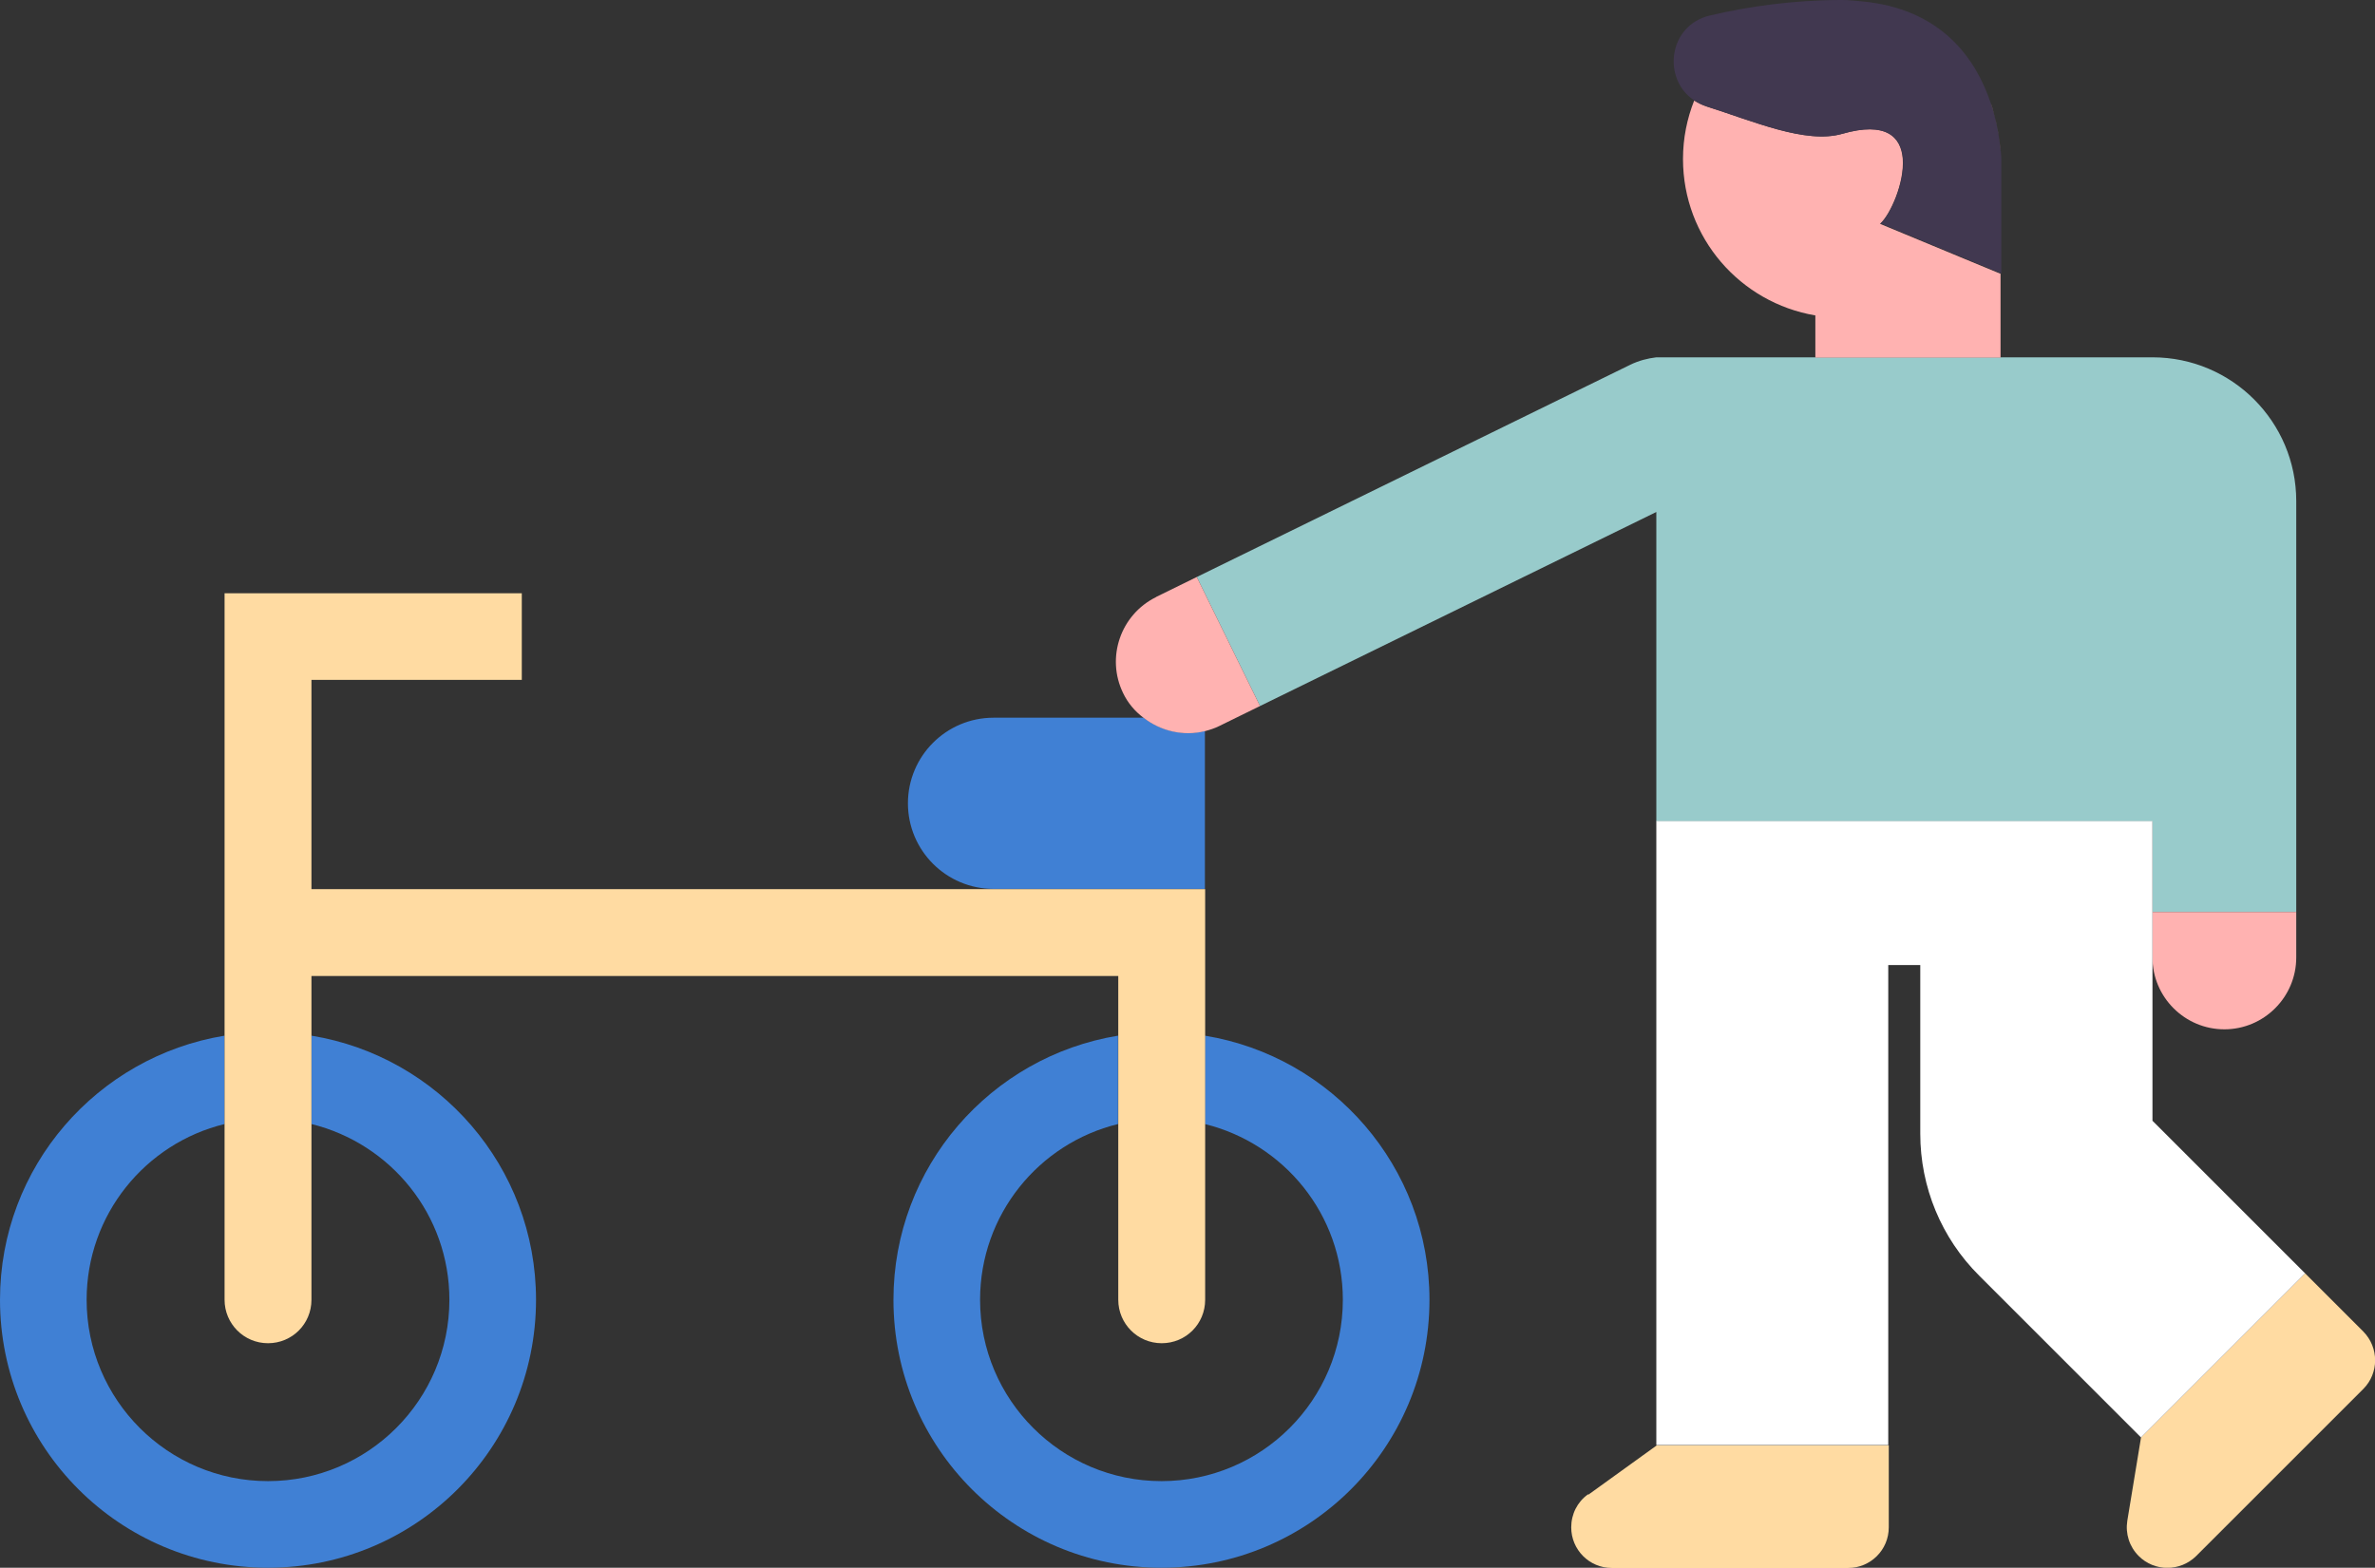 <?xml version="1.0" encoding="UTF-8"?>
<svg id="Layer_2" data-name="Layer 2" xmlns="http://www.w3.org/2000/svg" viewBox="0 0 93.49 61.73">
  <rect x="0" y="0" width="93.49" height="61.73" fill="#333333" stroke="none"/>
  <defs>
    <style>
      .cls-1 {
        fill: #413850;
      }

      .cls-1, .cls-2, .cls-3, .cls-4, .cls-5, .cls-6 {
        stroke-width: 0px;
      }

      .cls-2 {
        fill: #4080d4;
      }

      .cls-3 {
        fill: #98cbcb;
      }

      .cls-4 {
        fill: #ffdba2;
      }

      .cls-5 {
        fill: #fff;
      }

      .cls-6 {
        fill: #ffb2b1;
      }
    </style>
  </defs>
  <g id="_圖層_4" data-name="圖層 4">
    <g>
      <path class="cls-2" d="M52.86,51.18c0,3.94-3.2,7.14-7.14,7.14s-7.14-3.2-7.14-7.14c0-3.35,2.31-6.16,5.43-6.92v-3.48c-5.01.82-8.84,5.16-8.84,10.4,0,5.83,4.72,10.55,10.55,10.55s10.55-4.72,10.55-10.55c0-5.24-3.83-9.58-8.84-10.4v3.48c3.12.77,5.43,3.57,5.43,6.92Z"/>
      <path class="cls-2" d="M17.69,51.18c0,3.94-3.2,7.14-7.14,7.14s-7.14-3.2-7.14-7.14c0-3.35,2.31-6.16,5.43-6.92v-3.48c-5.01.82-8.84,5.16-8.84,10.4,0,5.83,4.72,10.55,10.55,10.55s10.55-4.72,10.55-10.55c0-5.24-3.83-9.58-8.84-10.4v3.48c3.12.77,5.43,3.57,5.43,6.92Z"/>
      <path class="cls-2" d="M45.01,28.26h-5.9c-1.86,0-3.37,1.51-3.37,3.37h0c0,1.86,1.51,3.37,3.37,3.37h8.32v-6.22c-.85.21-1.74,0-2.42-.53Z"/>
      <path class="cls-3" d="M84.73,14.07h-19.53c-.34.04-.69.13-1.02.29l-17.07,8.36,2.49,5.08,15.6-7.64v12.18h19.53v3.57h5.66v-16.18c0-3.12-2.53-5.66-5.66-5.66Z"/>
      <g>
        <path class="cls-6" d="M78.67,5.35c-.03-.24-.08-.47-.14-.7.07.26.11.49.14.7Z"/>
        <path class="cls-6" d="M78.67,5.35c.03.2.07.39.08.6-.01-.15-.04-.36-.08-.6Z"/>
        <path class="cls-6" d="M78.53,4.65c-.05-.19-.1-.39-.17-.6.07.19.12.4.17.6Z"/>
        <path class="cls-6" d="M74.02,8.8c.39-.36.95-1.6.88-2.55-.07-.86-.65-1.48-2.39-.98-1.44.41-3.5-.5-5.34-1.08-.18-.06-.33-.14-.48-.23-.28.71-.44,1.48-.44,2.3,0,3.1,2.25,5.66,5.21,6.16v1.66h7.29v-3.3l-1.4-.58-3.35-1.39Z"/>
        <path class="cls-6" d="M45.51,23.51c-1.4.69-1.98,2.38-1.3,3.78.19.4.47.72.8.97.68.53,1.57.74,2.42.53.19-.05.38-.11.56-.2l1.61-.79-2.49-5.08-1.61.79Z"/>
        <path class="cls-6" d="M84.73,35.91v1.79c0,1.56,1.27,2.83,2.83,2.83s2.83-1.27,2.83-2.83v-1.79h-5.66Z"/>
      </g>
      <path class="cls-1" d="M78.75,5.95c-.03-.38-.12-1.1-.39-1.9-.56-1.68-1.9-3.72-5.11-4-.24-.02-.47-.05-.74-.05-1.95,0-3.71.26-5.2.61-1.65.39-1.89,2.51-.61,3.35.14.09.3.17.48.23,1.83.58,3.9,1.49,5.34,1.08,1.73-.5,2.32.13,2.39.98.07.95-.49,2.19-.88,2.55l3.35,1.39,1.4.58v-4.52s0-.11-.02-.3Z"/>
      <g>
        <path class="cls-4" d="M44.01,35.01H12.26v-8.24h8.28v-3.41h-11.7v27.82c0,.94.76,1.71,1.71,1.71s1.71-.76,1.71-1.71v-12.75h31.76v12.75c0,.94.76,1.71,1.71,1.71s1.71-.76,1.71-1.71v-16.17h-3.41Z"/>
        <path class="cls-4" d="M62.51,58.84c-.42.3-.66.78-.66,1.3,0,.88.71,1.6,1.6,1.6h9.3c.88,0,1.6-.71,1.6-1.6v-3.23h-9.13l-2.69,1.94Z"/>
        <path class="cls-4" d="M93.03,52.43l-2.29-2.29-6.46,6.46-.54,3.28c-.08.51.08,1.02.45,1.39h0c.62.62,1.63.62,2.26,0l6.58-6.58c.62-.62.62-1.63,0-2.26Z"/>
      </g>
      <path class="cls-5" d="M84.73,44.13v-11.8h-19.53v24.57h9.13v-18.9h1.26v6.64c0,2.1.83,4.11,2.32,5.59l6.37,6.37,6.46-6.46-6.01-6.01Z"/>
    </g>
  </g>
</svg>